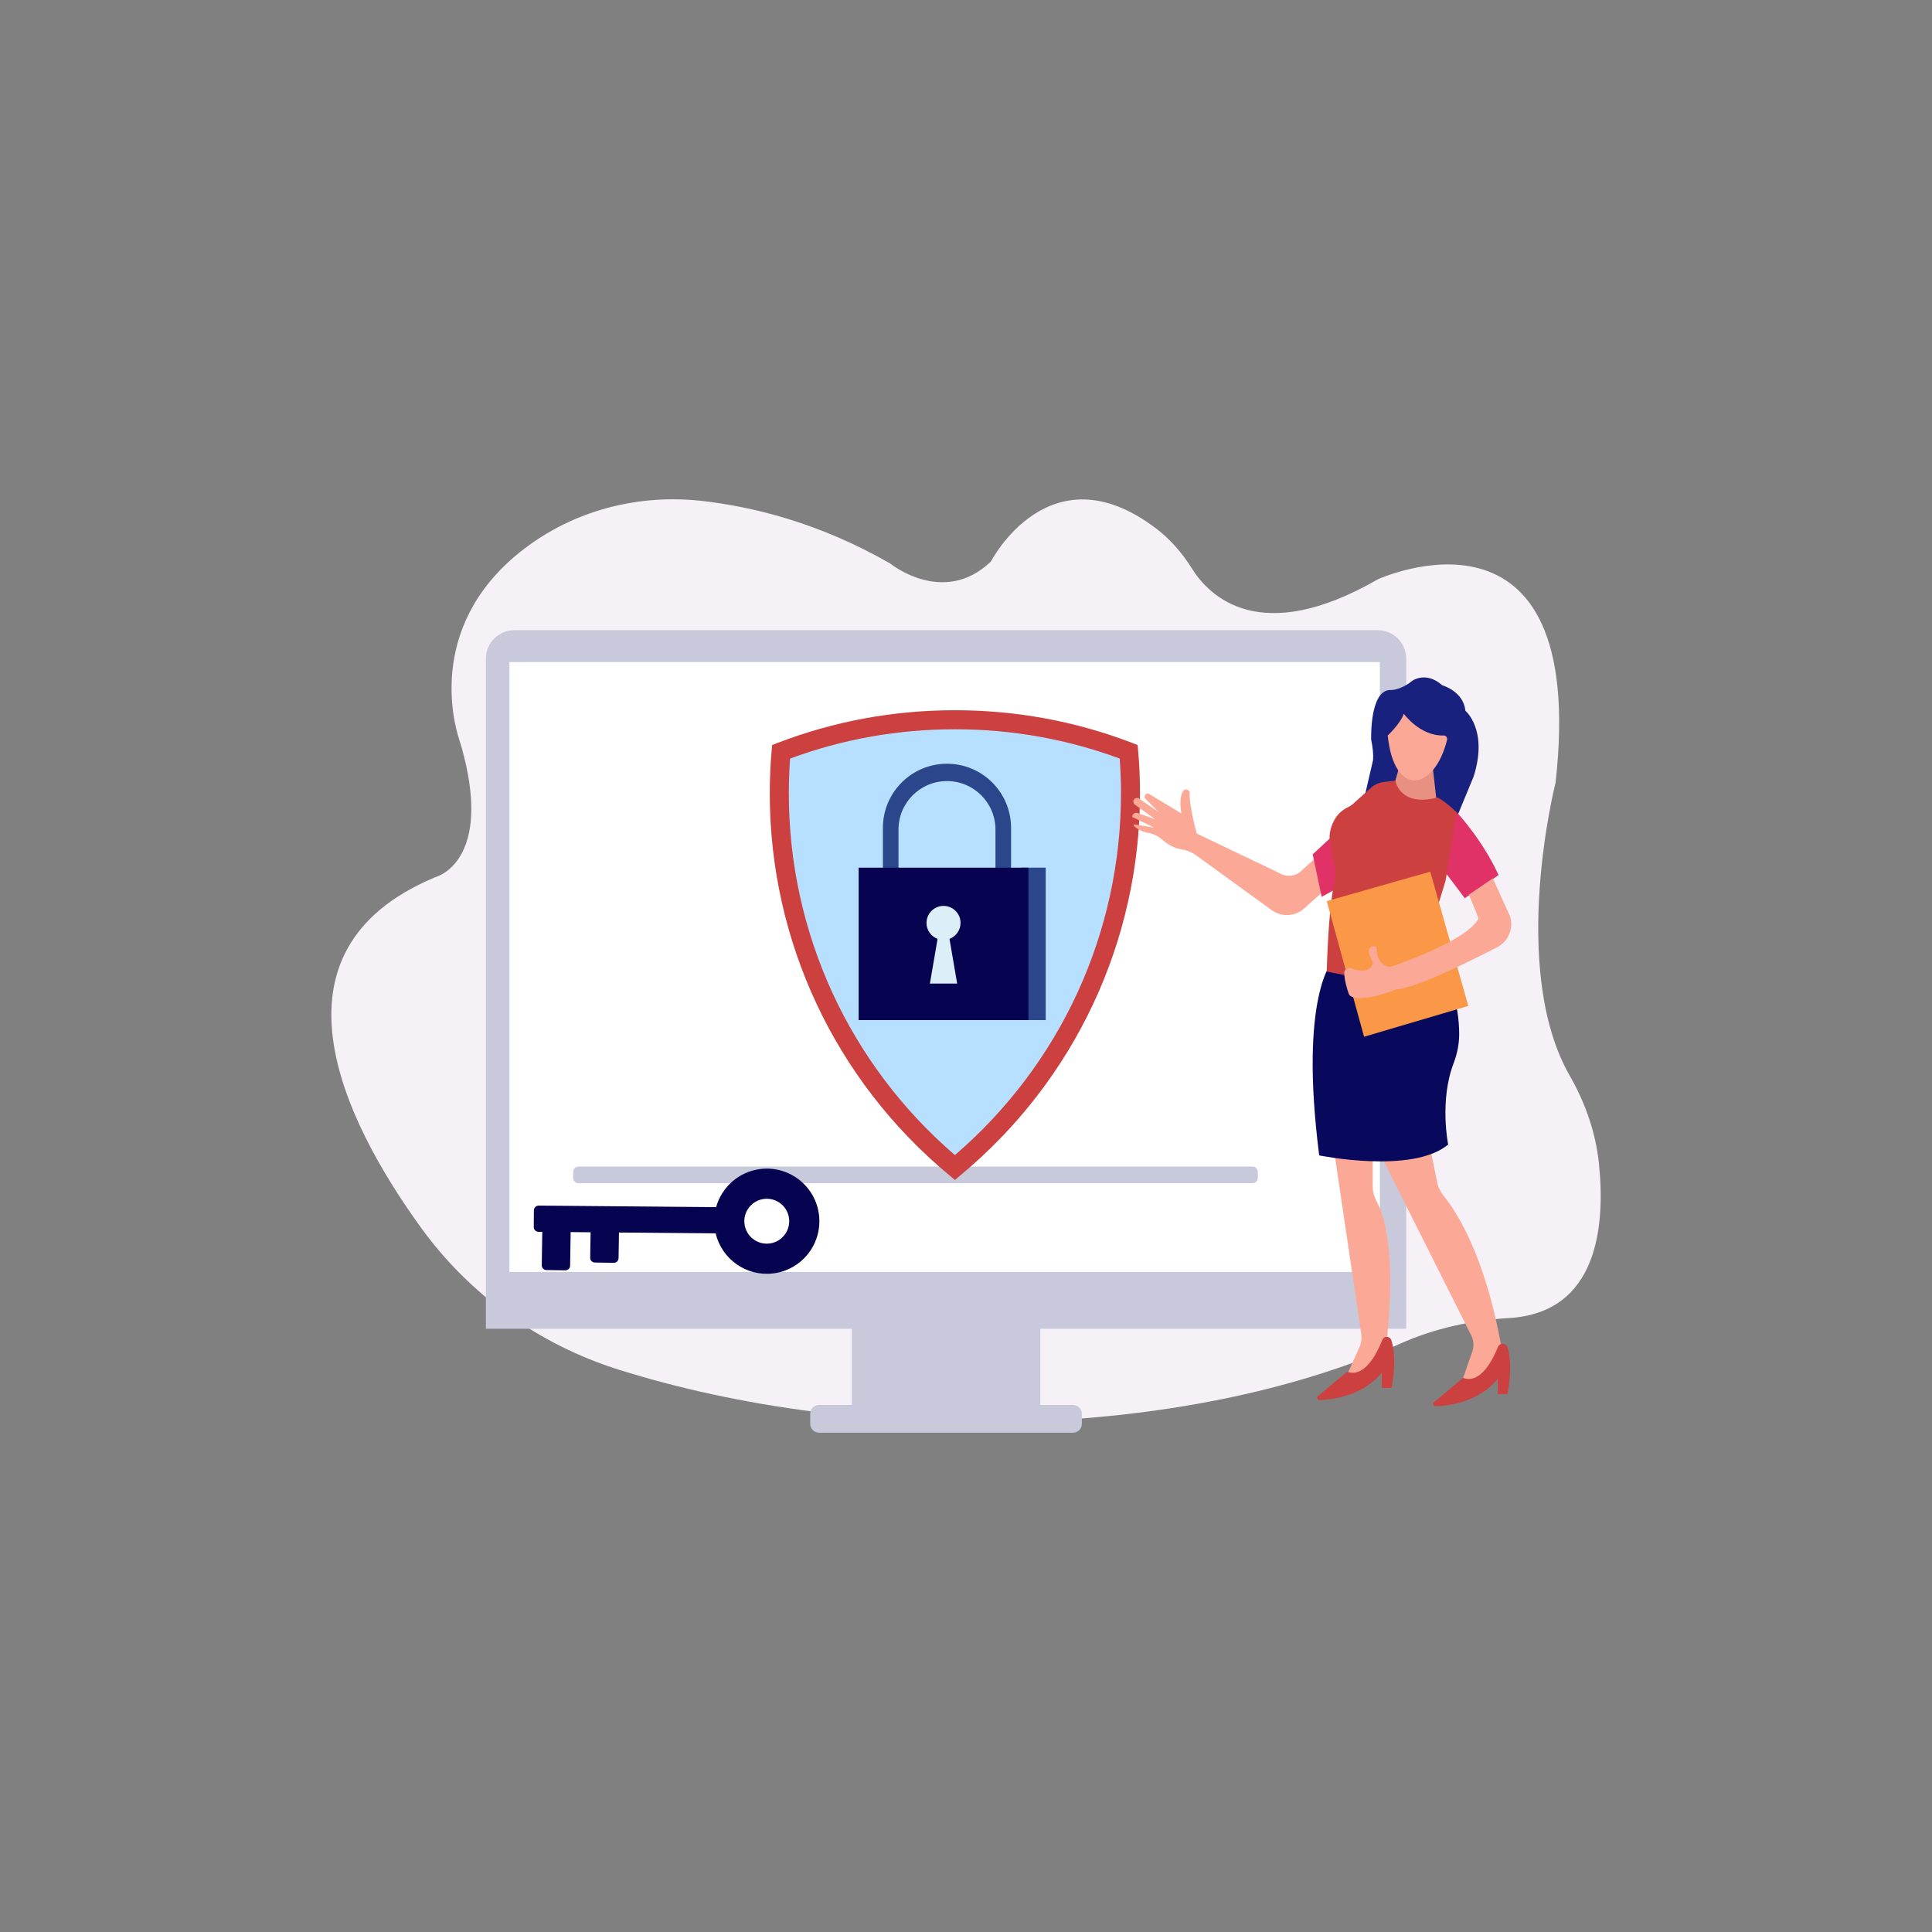 <svg xmlns="http://www.w3.org/2000/svg" xml:space="preserve" viewBox="0 0 850 850" id="girl-introducing-monitor-lock-authenticity"><rect x="0" y="0" width="850" height="850" fill="#808080" stroke="none"/>  <g>    <g>      <path fill="#f6f0f7" d="M185.24,540.15c-34.12-47.15-70.84-121.5,5.51-153.9c0.7-0.3,1.42-0.57,2.13-0.85   c3.61-1.44,22.84-11.41,10.26-56.4c-0.29-1.05-0.81-2.77-1.16-3.81c-2.28-6.95-14.92-52.24,30.84-85.37   c21.83-15.8,48.93-22.42,75.72-19.46c21.81,2.41,51.49,9.37,83.11,27.56c0,0,23.45,19.11,44.3-0.87c0,0,25.75-50.03,72.51-14.67   c6.38,4.82,11.67,10.91,15.9,17.7c7.62,12.2,29.96,34.72,81.84,4.79c0,0,92.94-42.56,78.18,89.47c0,0-20.81,81.75,6.32,129.08   c6.8,11.86,11.35,24.88,12.76,38.48c2.83,27.42-0.38,65.65-39.58,67.99c-16.48,0.99-32.74,4.52-47.82,11.25   c-95.44,42.6-236.5,45.28-344,11.41C237.16,591.55,206.69,569.79,185.24,540.15z"></path>    </g>    <g>      <path fill="#c8c9db" d="M618.67,584.59h-404.9V289.81c0-6.93,5.62-12.55,12.55-12.55h379.81c6.93,0,12.55,5.62,12.55,12.55V584.59z"></path>    </g>    <g>      <rect width="382.95" height="268.31" x="224.14" y="291.28" fill="#fff"></rect>    </g>    <g>      <rect width="82.93" height="43.9" x="374.76" y="579.1" fill="#c8c9db"></rect>    </g>    <g>      <path fill="#c8c9db" d="M472.09,630.33H360.36c-2.15,0-3.9-1.75-3.9-3.9v-4.4c0-2.15,1.75-3.9,3.9-3.9h111.72   c2.15,0,3.9,1.75,3.9,3.9v4.4C475.98,628.58,474.24,630.33,472.09,630.33z"></path>    </g>    <g>      <path fill="#c8c9db" d="M551.06,520.56H254.5c-1.29,0-2.34-1.05-2.34-2.34v-2.64c0-1.29,1.05-2.34,2.34-2.34h296.56   c1.29,0,2.34,1.05,2.34,2.34v2.64C553.4,519.52,552.35,520.56,551.06,520.56z"></path>    </g>    <g>      <path fill="#b7dfff" d="M497.38,349.03c0,66.19-30.05,125.37-77.26,164.65c-47.21-39.28-77.26-98.45-77.26-164.65   c0-6.16,0.25-12.24,0.79-18.27c23.74-9.12,49.53-14.09,76.47-14.09c26.94,0,52.72,4.97,76.47,14.09   C497.13,336.79,497.38,342.87,497.38,349.03z"></path>      <path fill="#cc4040" d="M420.12,519.12l-2.68-2.23c-50.06-41.65-78.77-102.83-78.77-167.86c0-6.4,0.27-12.67,0.81-18.65l0.23-2.6   l2.43-0.94c24.81-9.54,51.05-14.37,77.97-14.37s53.15,4.84,77.97,14.37l2.43,0.94l0.23,2.6c0.54,5.98,0.81,12.25,0.81,18.65   c0,65.03-28.71,126.22-78.77,167.86L420.12,519.12z M347.61,333.74c-0.37,4.94-0.56,10.07-0.56,15.29   c0,61.37,26.59,119.18,73.07,159.16c46.49-39.99,73.07-97.79,73.07-159.16c0-5.22-0.19-10.35-0.56-15.29   c-23.13-8.56-47.51-12.89-72.51-12.89S370.73,325.18,347.61,333.74z"></path>    </g>    <g>      <path fill="#060351" d="M236.92,541.95l1.66,0.01l-0.23,14.7c-0.02,1.15,0.9,2.09,2.04,2.11l8.33,0.13c1.15,0.02,2.09-0.9,2.11-2.04   l0.23-14.79l8.78,0.08l-0.18,11.2c-0.02,1.15,0.9,2.09,2.04,2.11l8.33,0.13c1.15,0.02,2.09-0.9,2.11-2.04l0.18-11.29l42.53,0.37   c2.66,11.25,13.38,18.99,25.15,17.64c12.69-1.46,21.8-12.93,20.34-25.63c-1.46-12.69-12.93-21.8-25.63-20.34   c-9.63,1.11-17.2,7.99-19.65,16.79l-78.04-0.68c-1.16-0.01-2.12,0.92-2.13,2.09l-0.06,7.33   C234.82,540.99,235.75,541.94,236.92,541.95z M327.54,538.41c-0.62-5.42,3.26-10.32,8.68-10.94c5.42-0.62,10.32,3.26,10.94,8.68   c0.62,5.42-3.26,10.32-8.68,10.94C333.06,547.72,328.17,543.83,327.54,538.41z"></path>    </g>    <g>      <g>        <path fill="#18217d" d="M611.86,303.58c0,0,4.17,0.26,9.64-4.17c0,0,5.99-4.17,13.03,2.09c0,0,9.38,2.6,10.16,11.2    c0,0,10.16,8.34,3.65,28.93l-9.38,22.67l-38.83-5.21v-7.56l3.91-16.94c0,0,0.52-2.87-0.78-9.12    C603.26,325.47,602.48,303.32,611.86,303.58z"></path>      </g>      <g>        <path fill="#fba996" d="M587.76,369.34l-15.45,13.99c-2.32,2.1-5.67,2.59-8.49,1.24l-37.29-17.84c0,0-3.35-11.72-3.13-17.79    c0.06-1.55-1.98-2.22-2.85-0.93c-1.04,1.55-1.7,4.45-0.8,9.86l-14.13-8.53c-0.57-0.34-1.3-0.22-1.73,0.28l0,0    c-0.46,0.54-0.43,1.34,0.07,1.84l5.89,5.89l-8.67-6c-0.8-0.55-1.9-0.29-2.37,0.56l0,0c-0.4,0.72-0.19,1.63,0.48,2.11l8.99,6.45    l-7.71-2.77c-1.19-0.43-2.45,0.46-2.45,1.73l0,0l9.64,4.69l-8.6-1.4c-0.35-0.06-0.57,0.37-0.31,0.62c1,0.96,3.05,2.53,6.13,3.05    c2.2,0.37,4.29,1.28,5.98,2.75c2.08,1.8,5.14,3.94,8.35,4.44c2.52,0.39,4.93,1.27,6.99,2.77l33.21,24.08    c4.33,3.14,10.26,2.84,14.25-0.73l17.66-15.78L587.76,369.34z"></path>      </g>      <g>        <path fill="#e13268" d="M659.29,385.02l-14.85,10.16l-7.84-10.42l-8.45-3.52l7.24-22.49c0.8-2.48,3.99-3.16,5.72-1.21    C646.62,363.78,654.2,373.7,659.29,385.02z"></path>      </g>      <g>        <polygon fill="#e13268" points="588.53 365.68 577.53 375.86 581.48 394.59 596.43 386.27"></polygon>      </g>      <g>        <path fill="#fba996" d="M628.44,501.18l3.86,19.01c0.45,2.22,1.46,4.28,2.9,6.02c4.8,5.81,18.33,25.47,25.54,67.62l-8.87,15.97    h-8.16v-3.55l4.04-11.58c0.82-2.36,0.65-4.94-0.47-7.17l-41.55-82.77L628.44,501.18z"></path>      </g>      <g>        <path fill="#fba996" d="M603.95,507.21v14.73c0,2.27,0.56,4.51,1.67,6.49c3.12,5.62,9.11,22.46,4.14,64.68l-9,16.68l-8.87-2.48    l1.42-3.9l4.72-10.56c0.86-1.91,1.15-4.03,0.84-6.1l-12.31-83.08L603.95,507.21z"></path>      </g>      <g>        <path fill="#cc4040" d="M659.02,592.64c-2.57,6.34-7.91,16.31-15.32,13.6l-12.83,10.7c-0.73,0.6-0.28,1.78,0.67,1.75    c5.69-0.17,18.97-1.73,27.43-12.09v6.74h4.26c0,0,2.61-11.87,0.07-20.46C662.69,590.82,659.83,590.65,659.02,592.64z"></path>      </g>      <g>        <path fill="#cc4040" d="M608.17,589.48c-2.5,6.3-7.92,16.8-15.49,14.03l-12.83,10.7c-0.73,0.6-0.28,1.78,0.67,1.75    c5.69-0.17,18.97-1.73,27.43-12.09v6.74h4.26c0,0,2.72-12.38-0.1-21.02C611.49,587.73,608.89,587.66,608.17,589.48z"></path>      </g>      <g>        <path fill="#08085c" d="M586.38,422.7c0,0-14.97,14.97-5.99,85.63c0,0,41.03,8.38,56.74-4.79c0,0-3.93-19.24,2.42-35.83    c1.59-4.15,2.46-8.54,2.43-12.98c-0.08-11.22-2.95-29.91-20.48-34.92L586.38,422.7z"></path>      </g>      <g>        <polygon fill="#e89082" points="629.84 333.12 632.45 356.06 623.85 361.53 613.94 361.53 610.56 355.27 616.81 333.12"></polygon>      </g>      <g>        <path fill="#fba996" d="M617.59,314.01c0,0,7.13,9.88,17.49,9.57c1.03-0.03,1.83,0.91,1.58,1.91c-5.61,22.58-23.33,25.63-26.11-1.9    C610.56,323.59,616.29,318.18,617.59,314.01z"></path>      </g>      <g>        <path fill="#cc4040" d="M583.72,427.46c0,0,0.59-27.23,3.32-38.94c0.74-3.19,0.6-6.52-0.37-9.65l-1.26-7.64    c-0.47-1.53-0.59-3.14-0.33-4.71c0.56-3.29,2.3-8.62,7.79-11.29c0.77-0.37,1.5-0.81,2.17-1.34l8.49-7.64    c1.53-1.21,3.36-1.98,5.29-2.21l5.08-0.61c0,0,1.87,11.85,18.54,7.42c0,0,3.42,1.58,8.41,6.59l-4.86,30.04l-14.49,47.28    L583.72,427.46z"></path>      </g>      <g>        <polygon fill="#fb9847" points="629.26 383.5 583.72 396.45 600.13 456.12 646 442.57"></polygon>      </g>      <g>        <path fill="#fba996" d="M656.79,386.43l7.61,16.79c1.58,5.34-0.85,11.04-5.8,13.59c-12.86,6.62-36.56,18.28-44.39,18.46    c0,0-13.88,5.88-19.73,3.12c-0.52-0.25-0.93-0.69-1.11-1.24c-0.58-1.69-1.95-5.98-1.95-9.17c0-1.45,1.47-2.45,2.83-1.97    c3.15,1.12,8.69,2.33,9.8-2.47c0,0-4.95-8.34,1.56-7.04c0,0-0.52,8.6,6.25,8.86c0,0,33.81-11.21,38.66-21.37l-4.26-10.36    L656.79,386.43z"></path>      </g>    </g>    <g>      <g>        <rect width="10.67" height="67.05" x="449.39" y="381.74" fill="#2b468a"></rect>      </g>      <g>        <g>          <path fill="#2b468a" d="M416.63,336.02c-15.57,0-28.19,12.62-28.19,28.19v31.24h56.38v-31.24     C444.82,348.64,432.2,336.02,416.63,336.02z M437.96,387.83H395.3v-22.86c0-11.78,9.55-21.33,21.33-21.33     s21.33,9.55,21.33,21.33V387.83z"></path>        </g>        <g>          <rect width="74.67" height="67.05" x="377.77" y="381.74" fill="#060351"></rect>        </g>        <g>          <path fill="#dceff8" d="M422.6,406.05c0-4.14-3.36-7.49-7.49-7.49s-7.49,3.36-7.49,7.49c0,3.21,2.03,5.95,4.87,7.01l-3.37,19.67     h11.99l-3.37-19.67C420.57,412,422.6,409.26,422.6,406.05z"></path>        </g>      </g>    </g>  </g></svg>